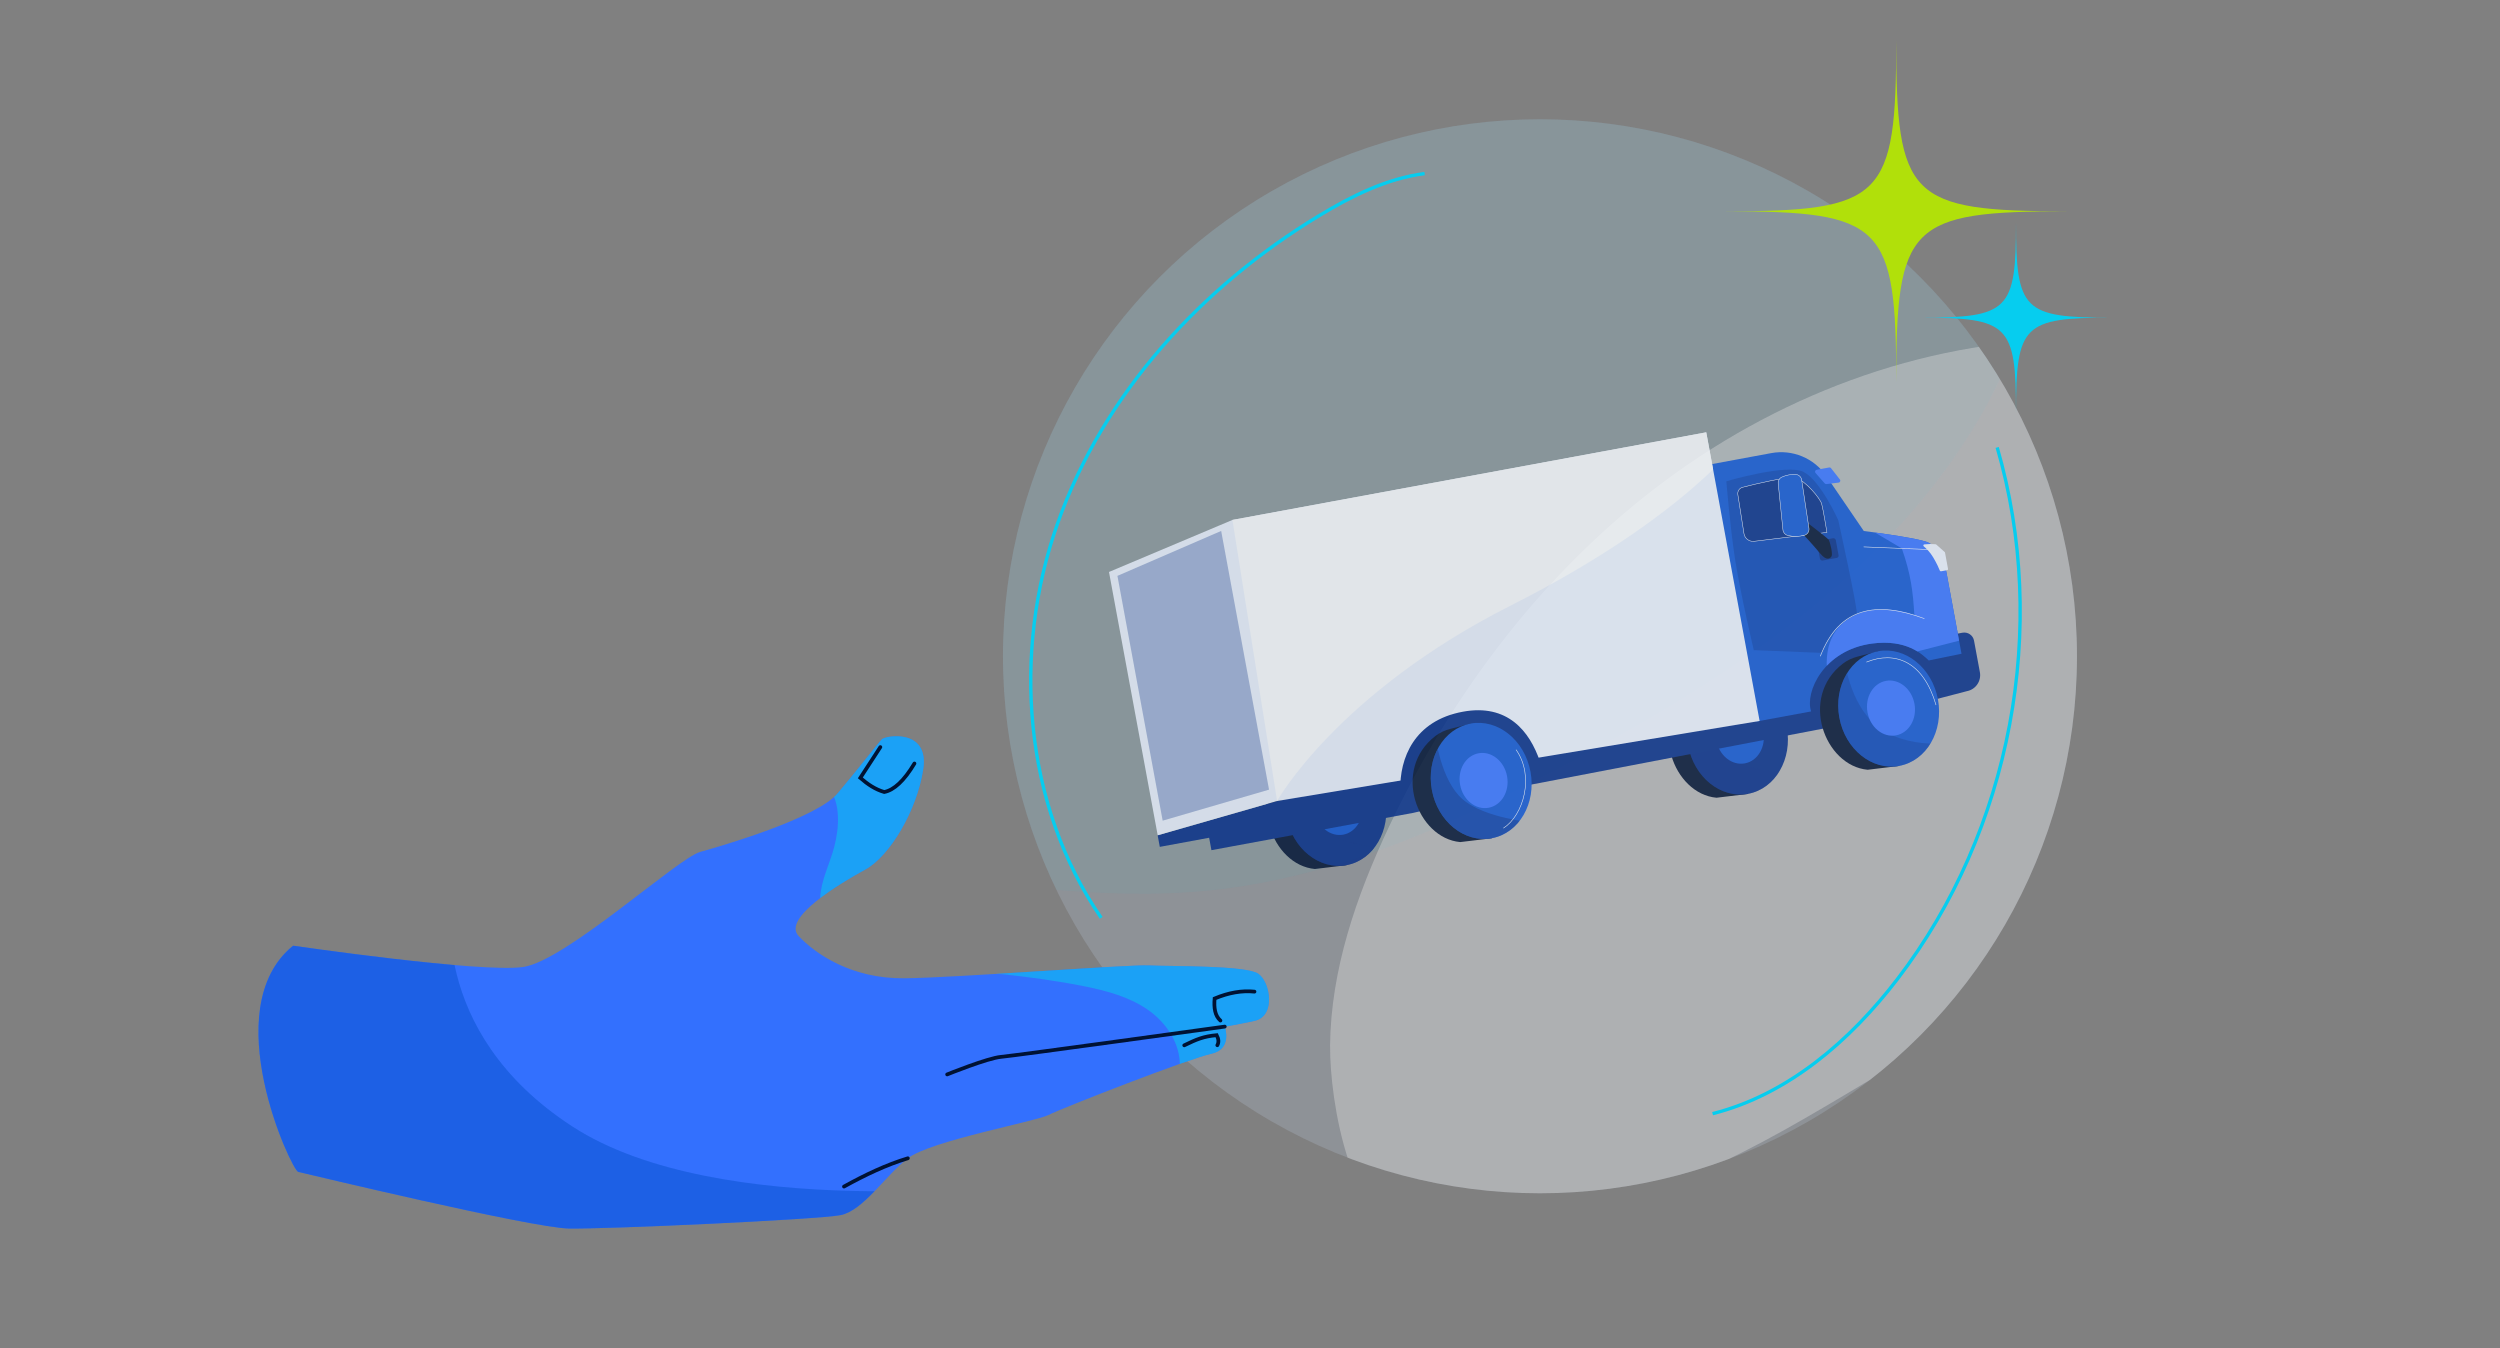 <?xml version="1.0" encoding="UTF-8"?>
<svg xmlns="http://www.w3.org/2000/svg" xmlns:xlink="http://www.w3.org/1999/xlink" viewBox="0 0 559.3 301.63">
  <rect x="0" y="0" width="559.3" height="301.63" fill="#808080" stroke="none"/>
  <defs>
    <style>
      .cls-1 {
        stroke: #06cdef;
        stroke-width: .75px;
      }

      .cls-1, .cls-2, .cls-3, .cls-4, .cls-5 {
        fill: none;
      }

      .cls-1, .cls-3, .cls-4, .cls-6, .cls-7, .cls-5 {
        stroke-miterlimit: 10;
      }

      .cls-8 {
        opacity: .07;
      }

      .cls-8, .cls-9, .cls-2, .cls-10, .cls-11, .cls-12, .cls-13, .cls-14, .cls-15, .cls-16, .cls-17, .cls-18, .cls-19, .cls-20, .cls-21, .cls-22, .cls-23, .cls-24 {
        stroke-width: 0px;
      }

      .cls-8, .cls-13, .cls-19 {
        fill: #06cdef;
      }

      .cls-9 {
        opacity: .35;
      }

      .cls-9, .cls-25, .cls-10, .cls-11, .cls-6, .cls-14, .cls-23 {
        fill: #042d87;
      }

      .cls-26 {
        clip-path: url(#clippath);
      }

      .cls-3 {
        stroke: #001233;
        stroke-linecap: round;
        stroke-width: .84px;
      }

      .cls-27, .cls-21 {
        fill: #e4ecf9;
      }

      .cls-28, .cls-7, .cls-15, .cls-18 {
        fill: #0d54d1;
      }

      .cls-29, .cls-17 {
        fill: #3370fe;
      }

      .cls-10 {
        opacity: .39;
      }

      .cls-11 {
        opacity: .33;
      }

      .cls-30 {
        clip-path: url(#clippath-1);
      }

      .cls-31 {
        clip-path: url(#clippath-4);
      }

      .cls-32 {
        clip-path: url(#clippath-3);
      }

      .cls-33 {
        clip-path: url(#clippath-2);
      }

      .cls-34 {
        clip-path: url(#clippath-7);
      }

      .cls-35 {
        clip-path: url(#clippath-8);
      }

      .cls-36 {
        clip-path: url(#clippath-6);
      }

      .cls-37 {
        clip-path: url(#clippath-5);
      }

      .cls-12 {
        fill: #fff;
        opacity: .42;
      }

      .cls-4 {
        mix-blend-mode: multiply;
        stroke: #3370fe;
      }

      .cls-6, .cls-7 {
        stroke: #fff;
        stroke-width: .1px;
      }

      .cls-38 {
        mix-blend-mode: screen;
        opacity: .7;
      }

      .cls-39 {
        opacity: .82;
      }

      .cls-13, .cls-14 {
        opacity: .52;
      }

      .cls-15 {
        opacity: .56;
      }

      .cls-16, .cls-40 {
        fill: #c9daf4;
        opacity: .28;
      }

      .cls-41 {
        isolation: isolate;
      }

      .cls-5 {
        stroke: #f4f6fa;
        stroke-width: .12px;
      }

      .cls-20 {
        fill: #b1e00a;
      }

      .cls-22 {
        fill: #f4f6fa;
      }

      .cls-24 {
        fill: #001233;
      }
    </style>
    <clipPath id="clippath">
      <rect class="cls-2" x="41.42" y="-643.97" width="1284.22" height="476.58"/>
    </clipPath>
    <clipPath id="clippath-1">
      <circle class="cls-16" cx="344.52" cy="146.82" r="120.14"/>
    </clipPath>
    <clipPath id="clippath-2">
      <path class="cls-17" d="M65.57,211.57s42.01,6.14,51.5,4.76c9.49-1.38,34.52-24.33,39.58-25.74,5.06-1.41,26.05-7.53,30.77-13.13,4.72-5.6,9.02-11.19,9.85-12.06s10.68-2.49,9.28,6.7-7.47,19.45-12.99,22.45c-5.52,3-18.66,10.85-14.9,14.85s11.81,9.58,23.65,9.46,49.86-3.1,54.67-2.87c4.81.22,21.75-.04,24.5,1.84,2.75,1.88,4.01,9.54-.86,10.57-4.87,1.03-6.62,1.28-6.62,1.28,0,0,1.84,5.05-3.04,6.08s-33.52,12.2-36.38,13.68c-2.86,1.48-26.39,5.76-31.49,9.7-5.09,3.94-9.98,11.72-15.06,12.71-5.07.99-52.41,3.16-60.82,2.99s-59.1-12.35-60.51-12.67-18.51-36.5-1.14-50.59Z"/>
    </clipPath>
    <clipPath id="clippath-3">
      <ellipse class="cls-23" cx="298.86" cy="180.74" rx="11.22" ry="13.04" transform="translate(-27.88 57.36) rotate(-10.48)"/>
    </clipPath>
    <clipPath id="clippath-4">
      <ellipse class="cls-23" cx="388.71" cy="164.79" rx="11.22" ry="13.04" transform="translate(-23.49 73.43) rotate(-10.48)"/>
    </clipPath>
    <clipPath id="clippath-5">
      <path class="cls-18" d="M416.95,118.8s10.5,1.31,13.86,2.35c2.25.7,4.02,3.51,4.37,5.4l3.65,19.71-7.33,1.5c-1.44-1.36-4.98-4.82-12.72-3.78-10.77,1.45-15.04,10.85-13.6,15.18l-12.35,2.28-11.14-57.37,14.58-2.7c4.75-.88,9.57,1.13,12.3,5.12l8.39,12.3Z"/>
    </clipPath>
    <clipPath id="clippath-6">
      <polygon class="cls-21" points="393.66 161.29 381.72 96.72 275.72 116.32 248.1 127.96 259 186.87 285.71 179.2 393.66 161.29"/>
    </clipPath>
    <clipPath id="clippath-7">
      <ellipse class="cls-18" cx="331.37" cy="174.72" rx="11.22" ry="13.04" transform="translate(-26.25 63.17) rotate(-10.48)"/>
    </clipPath>
    <clipPath id="clippath-8">
      <ellipse class="cls-18" cx="422.53" cy="158.54" rx="11.22" ry="13.04" transform="translate(-21.79 79.48) rotate(-10.48)"/>
    </clipPath>
  </defs>
  <g class="cls-41">
    <g id="Layer_1" data-name="Layer 1">
      <g class="cls-26">
        <rect class="cls-4" x="162.27" y="-243.4" width="476.78" height="446.46" rx="73.66" ry="73.66"/>
      </g>
      <g>
        <g class="cls-38">
          <circle class="cls-40" cx="344.52" cy="146.82" r="120.14"/>
          <g class="cls-30">
            <path class="cls-8" d="M270.38,199.24c28.79-2.91,55.76-15.17,81.29-28.78,34.71-18.5,69.09-40.98,89.7-74.49,9.83-15.98,16.25-34.61,14.91-53.32-1.34-18.71-11.34-37.32-27.92-46.1-9.04-4.79-19.38-6.47-29.56-7.4-20.02-1.83-40.22-1-60.21,1.2-16.97,1.87-33.96,4.77-49.9,10.86-24.1,9.2-44.9,25.32-64.26,42.36-6.47,5.7-12.96,11.68-17.05,19.27-3.55,6.58-5.11,14.02-6.59,21.35-3.89,19.28-7.51,38.77-7.3,58.43.14,13.6,1.56,46.8,16.29,53.58,6.72,3.09,18.08,2.16,25.29,2.79,11.74,1.01,23.58,1.43,35.33.24Z"/>
            <path class="cls-12" d="M297.56,234.02c.16-17.05,5.88-33.59,13.16-49.01,14.29-30.26,35.14-57.74,62.04-77.64,26.9-19.9,60.02-31.94,93.48-31.44,4.33.06,8.71.34,12.82,1.71,8.9,2.97,15.44,10.74,19.69,19.11,9.55,18.83,9.34,41.69,2.2,61.56-7.14,19.87-20.7,36.95-36.52,50.94-15.81,13.99-33.9,25.14-52.06,35.91-12.01,7.13-24.16,14.16-37.19,19.18-10.15,3.91-20.73,6.55-31.39,8.61-7.61,1.47-18.76,5.37-26.47,4.55-15.26-1.63-19.86-31.58-19.75-43.48Z"/>
          </g>
        </g>
        <path class="cls-1" d="M318.71,38.83c-8.49,1.11-16.35,5.03-23.67,9.46-26.26,15.91-48.24,39.88-58.45,68.84-10.21,28.96-7.63,62.91,9.77,88.21"/>
        <path class="cls-1" d="M446.81,100.1c11.68,40.18,3.14,85.71-22.31,118.93-10.57,13.8-24.51,25.86-41.36,30.12"/>
        <g>
          <g>
            <path class="cls-29" d="M65.57,211.57s42.01,6.14,51.5,4.76c9.49-1.38,34.52-24.33,39.58-25.74,5.06-1.41,26.05-7.53,30.77-13.13,4.72-5.6,9.02-11.19,9.85-12.06s10.68-2.49,9.28,6.7-7.47,19.45-12.99,22.45c-5.52,3-18.66,10.85-14.9,14.85s11.81,9.58,23.65,9.46,49.86-3.1,54.67-2.87c4.81.22,21.75-.04,24.5,1.84,2.75,1.88,4.01,9.54-.86,10.57-4.87,1.03-6.62,1.28-6.62,1.28,0,0,1.84,5.05-3.04,6.08s-33.52,12.2-36.38,13.68c-2.86,1.48-26.39,5.76-31.49,9.7-5.09,3.94-9.98,11.72-15.06,12.71-5.07.99-52.41,3.16-60.82,2.99s-59.1-12.35-60.51-12.67-18.51-36.5-1.14-50.59Z"/>
            <g class="cls-33">
              <path class="cls-15" d="M228.59,264.77s-67.57,8.7-100.58-12.78-26.89-51.83-26.89-51.83l-43.23,6.09-15.02,56.98,49.68,18.78,99.87,8.26,36.16-25.5Z"/>
              <path class="cls-13" d="M186.64,189.45c-1,3.82-2.97,7.44-3.14,11.39-.02.55,0,1.14.29,1.61.32.51.9.8,1.47,1,4.85,1.68,10.07-1.35,13.75-4.92,7.38-7.16,11.99-17.09,12.69-27.35.24-3.53-.19-7.56-2.97-9.76-1.36-1.07-3.11-1.54-4.82-1.8-5.04-.78-10.29.02-14.91,2.15-2.9,1.34-9.15,4.59-8.79,8.56.24,2.59,3.54,3.83,5.02,5.64,2.95,3.59,2.51,9.24,1.41,13.47Z"/>
              <path class="cls-13" d="M242.74,220.68c4.94,1.01,9.94,2.36,14.08,5.24s7.29,7.61,7.12,12.65c5.39.78,10.92,1.56,16.26.43s10.51-4.61,12.11-9.82c1.93-6.31-2.05-13.27-7.71-16.67s-12.55-3.95-19.15-3.87c-12.76.15-25.4,2.32-37.82,5.17-1.62.37-8.03.87-9.03,2.19-1.53,2.03,4.39,1.8,5.78,1.96,6.15.68,12.3,1.49,18.37,2.73Z"/>
            </g>
          </g>
          <path class="cls-3" d="M274,229.67s-47.03,6.51-50.04,6.77-12.06,3.93-12.06,3.93"/>
          <path class="cls-3" d="M280.65,221.85c-2.8-.29-5.77.22-8.92,1.54-.17,2.06.06,3.84,1.3,4.93"/>
          <path class="cls-3" d="M204.58,170.81c-2.34,3.9-4.59,5.95-6.76,6.38-2.01-.58-3.73-1.75-5.35-3.16l4.48-6.89"/>
          <path class="cls-3" d="M272.34,233.84c.35-.62.32-1.37-.14-2.25-3.02.28-4.51.94-7.26,2.27"/>
          <path class="cls-3" d="M203.1,259.13c-4.77,1.44-9.53,3.7-14.28,6.33"/>
        </g>
        <path class="cls-20" d="M424.22,85.55c0-35.4-2.88-38.28-38.28-38.28,35.4,0,38.28-2.88,38.28-38.28,0,35.4,2.88,38.28,38.28,38.28-35.4,0-38.28,2.88-38.28,38.28Z"/>
        <path class="cls-19" d="M451.02,92.36c0-19.69-1.6-21.29-21.29-21.29,19.69,0,21.29-1.6,21.29-21.29,0,19.69,1.6,21.29,21.29,21.29-19.69,0-21.29,1.6-21.29,21.29Z"/>
        <g class="cls-39">
          <g>
            <path class="cls-24" d="M301.24,193.56l-7.07.85c-9.62-.87-15.4-16.2-5.52-23.76.98-.75,2.12-1.26,3.31-1.57l4.54-1.17,4.74,25.64Z"/>
            <g>
              <ellipse class="cls-25" cx="298.86" cy="180.74" rx="11.22" ry="13.04" transform="translate(-27.88 57.36) rotate(-10.48)"/>
              <g class="cls-32">
                <path class="cls-14" d="M310.36,190s-10.65-.9-15.62-5.15-6.1-14.2-6.1-14.2l-5.11,9.53,4.96,13.2,4.13,3.16,14.1-2.42,3.64-4.12Z"/>
              </g>
            </g>
            <ellipse class="cls-18" cx="299.39" cy="180.64" rx="5.34" ry="6.2" transform="translate(-27.86 57.46) rotate(-10.48)"/>
          </g>
          <g>
            <path class="cls-24" d="M391.08,177.62l-7.07.85c-9.62-.87-15.4-16.2-5.52-23.76.98-.75,2.12-1.26,3.31-1.57l4.54-1.17,4.74,25.64Z"/>
            <g>
              <ellipse class="cls-25" cx="388.71" cy="164.79" rx="11.22" ry="13.04" transform="translate(-23.49 73.43) rotate(-10.48)"/>
              <g class="cls-31">
                <path class="cls-9" d="M378.77,153.37s1.19,12.38,9.51,16.78,17.92,1.56,17.92,1.56l-15.27,8.95-13.06-3.42-5.01-12.66,5.9-11.19Z"/>
              </g>
            </g>
            <ellipse class="cls-18" cx="389.23" cy="164.7" rx="5.34" ry="6.2" transform="translate(-23.46 73.53) rotate(-10.48)"/>
          </g>
          <path class="cls-23" d="M285.71,179.2l-26.72,7.67.48,2.59,11.04-2.04.51,2.78,45.22-8.36,26.41-6.33,65.15-12.49,32.22-8.39c1.98-.37,3.28-2.26,2.92-4.24l-1.31-7.06c-.22-1.21-1.38-2-2.59-1.78l-8.84,1.64-4.13-3.96-14.99,2.77-8.22,8.31-117.16,28.89Z"/>
          <g>
            <path class="cls-28" d="M416.95,118.8s10.5,1.31,13.86,2.35c2.25.7,4.02,3.51,4.37,5.4l3.65,19.71-7.33,1.5c-1.44-1.36-4.98-4.82-12.72-3.78-10.77,1.45-15.04,10.85-13.6,15.18l-12.35,2.28-11.14-57.37,14.58-2.7c4.75-.88,9.57,1.13,12.3,5.12l8.39,12.3Z"/>
            <g class="cls-37">
              <path class="cls-17" d="M419.45,119.13l6.02,3.56c2.03,5.78,2.49,9.57,2.81,14.93-3.71-1.42-7.41-1.59-11.09-.85-6.48,2.06-9.23,6.8-8.37,14.14l29.46-7.57-2.87-20.57-9-4.01-6.97.36"/>
            </g>
          </g>
          <path class="cls-10" d="M386.22,107.67s13.49-3.98,17.26-2.1,7.78,10.81,7.78,10.81c0,0,4.58,20.79,4.11,20.99-4.24,1.81-6.19,4.97-7.83,8.69l-15.18-.61s-3.07-12.96-4.22-20.53-1.92-17.25-1.92-17.25Z"/>
          <rect class="cls-23" x="406.81" y="120.69" width="4.24" height="4.48" rx=".51" ry=".51" transform="translate(-15.54 76.41) rotate(-10.48)"/>
          <path class="cls-6" d="M388.79,110.65c-.12-.74.35-1.46,1.08-1.64,2.95-.75,10.08-2.48,11.8-2.09,2.18.5,5.52,4.56,5.87,5.8s1.18,6.39,1.18,6.39l-16.27,1.99c-1.1.14-2.12-.63-2.29-1.73l-1.37-8.73Z"/>
          <path class="cls-24" d="M404.54,117.1s4.2,3.21,4.53,3.6.99,3.24.69,3.74-1.07,1.18-2.58-.65-4.04-4.55-4.04-4.55l1.39-2.14Z"/>
          <path class="cls-7" d="M403.6,119.78c-1.23.28-2.45.32-3.67,0-.57-.15-.99-.64-1.05-1.23l-1.06-10.38c-.06-.6.26-1.18.81-1.43.95-.44,1.99-.65,3.11-.59.67.03,1.23.54,1.33,1.21l1.63,10.82c.11.74-.37,1.43-1.1,1.6Z"/>
          <line class="cls-5" x1="416.94" y1="122.35" x2="432.17" y2="122.97"/>
          <path class="cls-5" d="M407.24,146.82c4.21-10.99,12.56-12.43,23.29-8.42"/>
          <path class="cls-17" d="M406.17,105.81l2.06,2.34c.1.11.24.16.38.15l2.72-.33c.34-.04.5-.44.29-.7l-1.98-2.53c-.1-.13-.26-.19-.42-.16l-2.8.52c-.33.06-.47.46-.25.72Z"/>
          <path class="cls-21" d="M431.92,121.7l-1.4.09c-.22.01-.32.29-.14.44.54.45,1.41,1.27,2.11,2.46.86,1.45,1.33,2.55,1.49,2.97.04.11.16.17.27.15l1.36-.25c.13-.02.22-.15.2-.29l-.67-3.63c0-.05-.04-.1-.08-.14l-1.88-1.68s-.1-.06-.15-.06l-1.08-.05s-.02,0-.03,0Z"/>
          <g>
            <polygon class="cls-27" points="393.66 161.29 381.72 96.72 275.72 116.32 248.1 127.96 259 186.87 285.71 179.2 393.66 161.29"/>
            <g class="cls-36">
              <path class="cls-22" d="M275.72,116.32l9.99,62.87s13.47-24.13,52.35-43.76c38.88-19.63,51.51-37.28,51.51-37.28l-10.23-6.76-99.03,21.45-4.59,3.48"/>
            </g>
          </g>
          <path class="cls-23" d="M344.52,170.37c-2.31-6.83-7.29-13-17.28-11.14-10.84,2.01-14.14,10.35-13.97,17.61l31.25-6.47Z"/>
          <g>
            <path class="cls-24" d="M333.75,187.54l-7.07.85c-9.62-.87-15.4-16.2-5.52-23.76.98-.75,2.12-1.26,3.31-1.57l4.54-1.17,4.74,25.64Z"/>
            <g>
              <ellipse class="cls-28" cx="331.37" cy="174.72" rx="11.22" ry="13.04" transform="translate(-26.25 63.17) rotate(-10.48)"/>
              <g class="cls-34">
                <path class="cls-14" d="M342.87,183.99s-10.65-.9-15.62-5.15-6.1-14.2-6.1-14.2l-5.11,9.53,4.96,13.2,4.13,3.16,14.1-2.42,3.64-4.12Z"/>
              </g>
            </g>
            <ellipse class="cls-17" cx="331.9" cy="174.63" rx="5.34" ry="6.2" transform="translate(-26.22 63.27) rotate(-10.48)"/>
          </g>
          <g>
            <path class="cls-24" d="M424.9,171.36l-7.07.85c-9.62-.87-15.4-16.2-5.52-23.76.98-.75,2.12-1.26,3.31-1.57l4.54-1.17,4.74,25.64Z"/>
            <g>
              <ellipse class="cls-28" cx="422.53" cy="158.54" rx="11.22" ry="13.04" transform="translate(-21.79 79.48) rotate(-10.48)"/>
              <g class="cls-35">
                <path class="cls-9" d="M412.59,147.12s1.19,12.38,9.51,16.78,17.92,1.56,17.92,1.56l-15.27,8.95-13.06-3.42-5.01-12.66,5.9-11.19Z"/>
              </g>
            </g>
            <ellipse class="cls-17" cx="423.05" cy="158.44" rx="5.34" ry="6.2" transform="translate(-21.76 79.57) rotate(-10.48)"/>
          </g>
          <polygon class="cls-11" points="249.99 128.83 260.11 183.6 283.91 176.66 273.2 118.78 249.99 128.83"/>
          <path class="cls-5" d="M417.55,148.13c6.42-2.62,12.77-.14,15.58,9.61"/>
          <path class="cls-5" d="M339.17,167.72c4.21,5.97,1.64,14.7-2.83,17.56"/>
        </g>
      </g>
    </g>
  </g>
</svg>